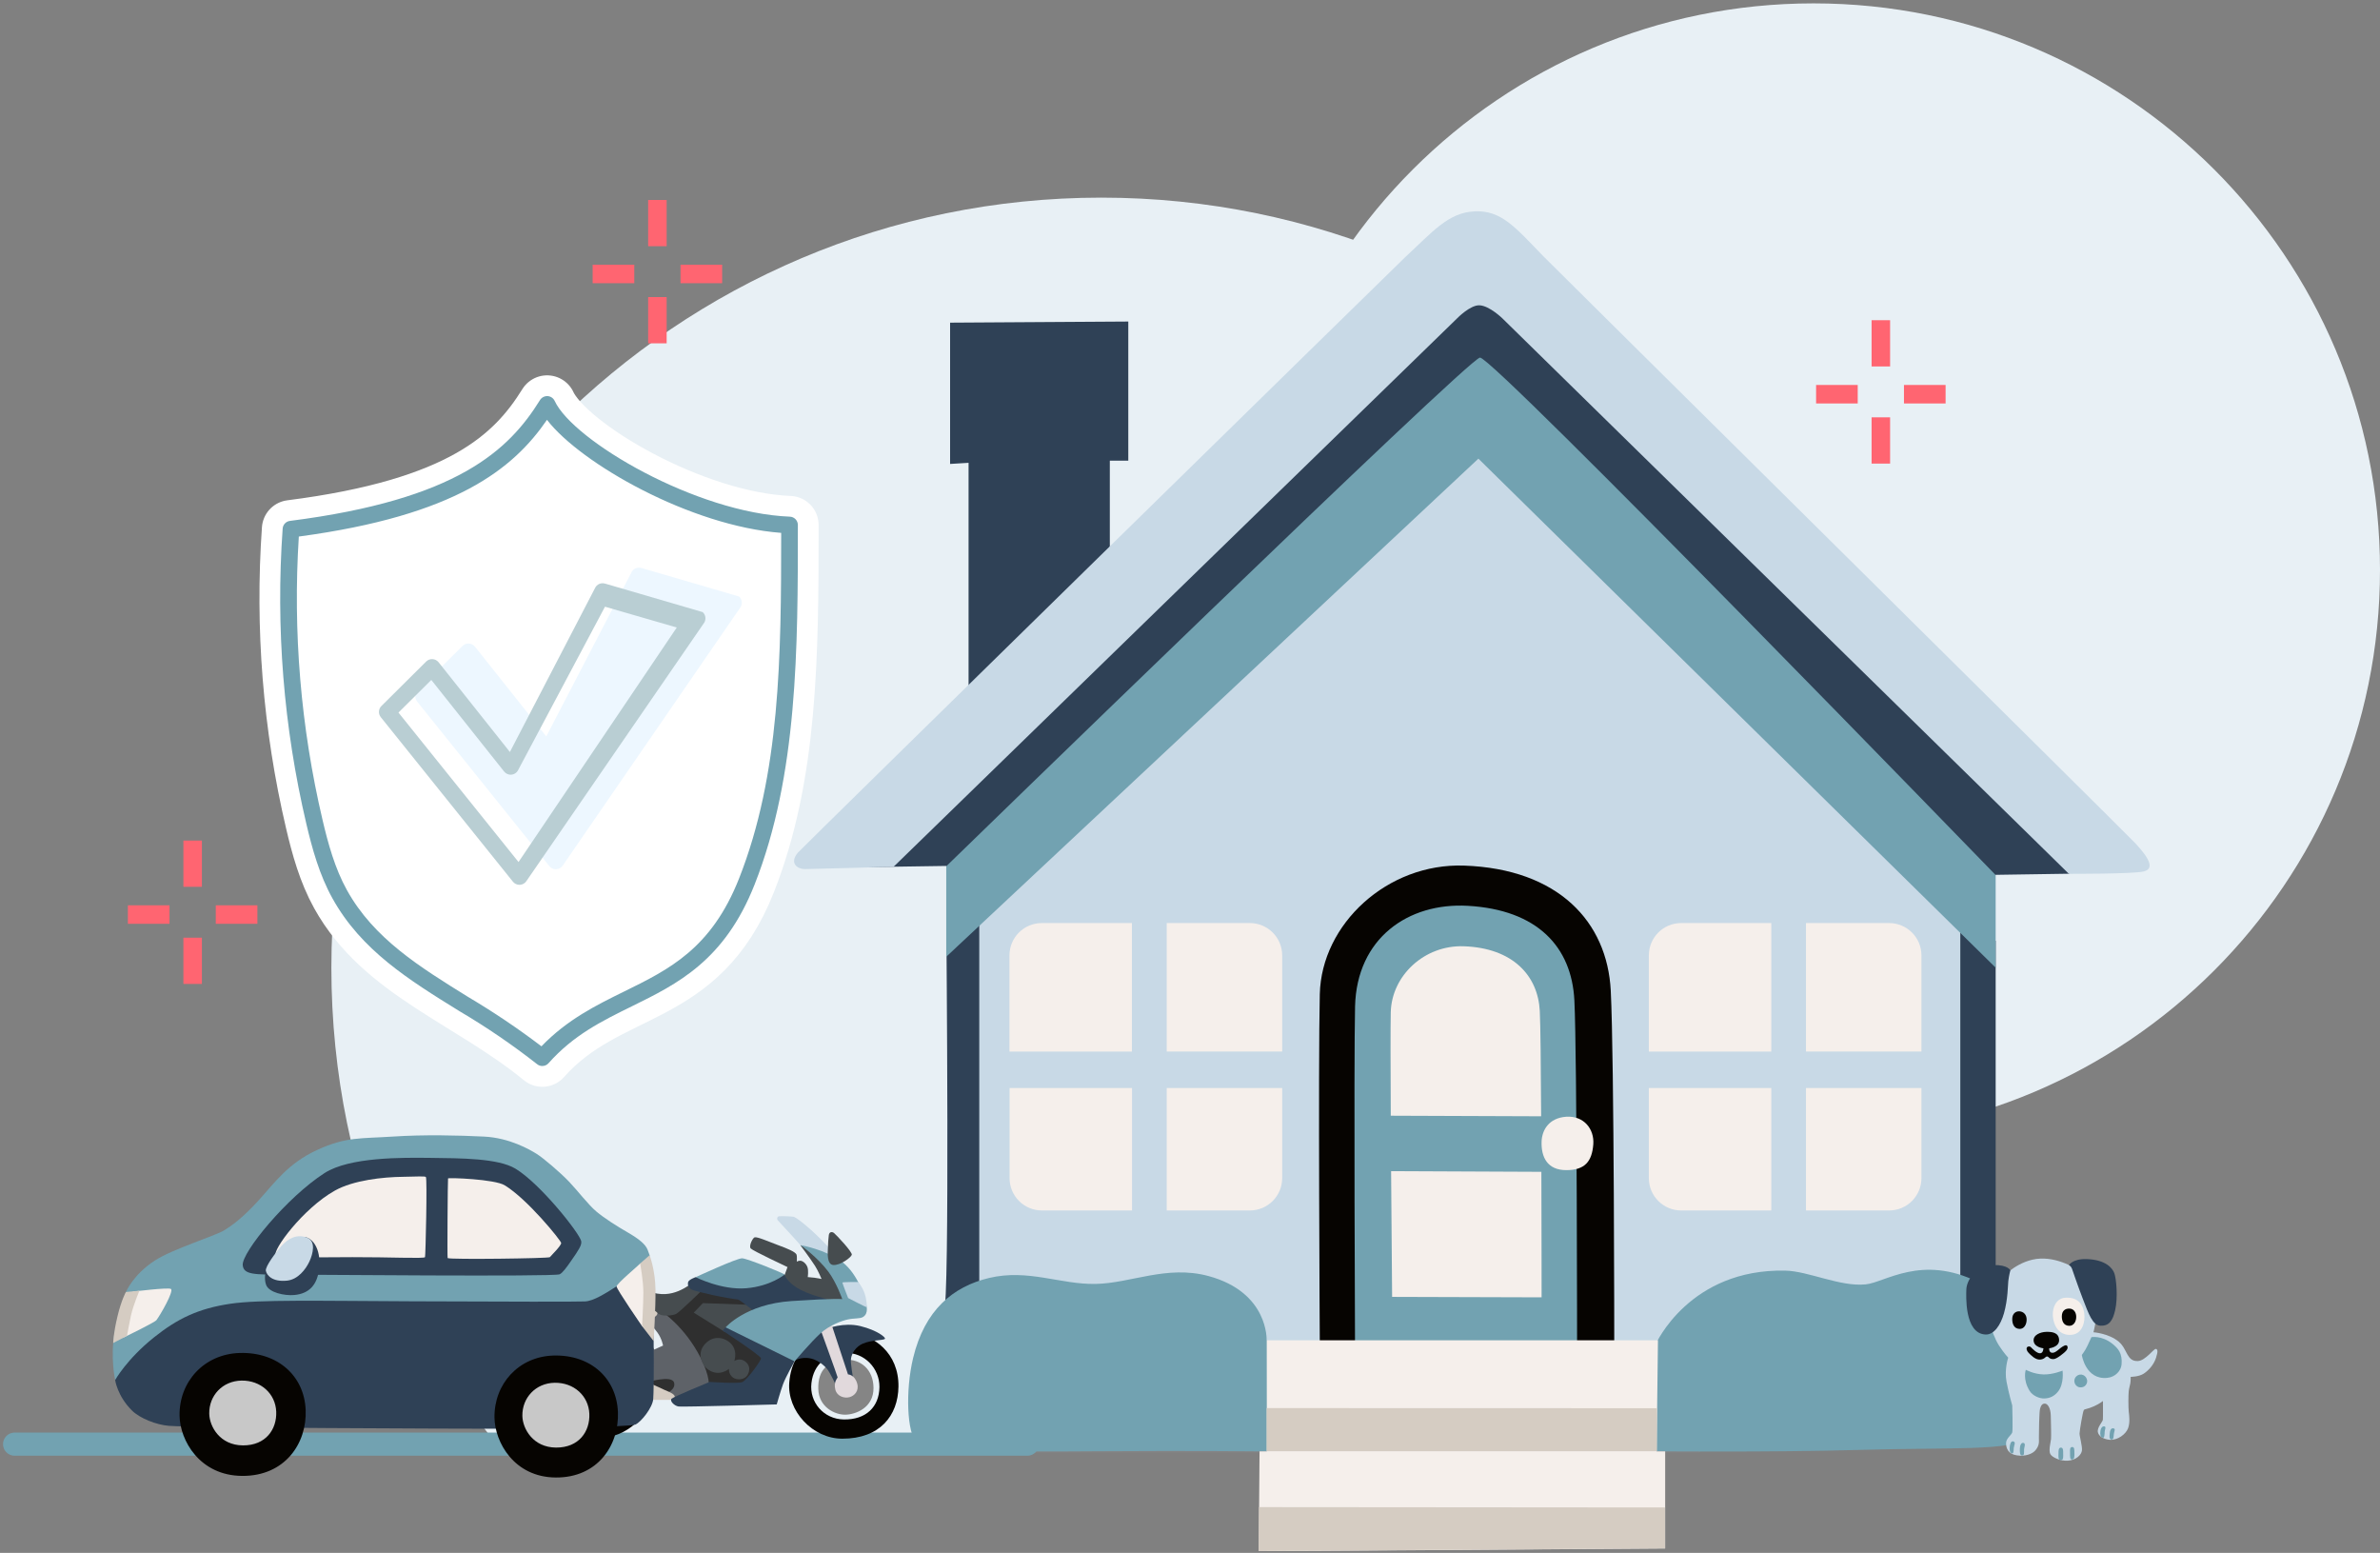 <svg width="489" height="319" viewBox="0 0 489 319" fill="none" xmlns="http://www.w3.org/2000/svg">
<rect x="0" y="0" width="489" height="319" fill="#808080" stroke="none"/>
<mask id="mask0_2015_3444" style="mask-type:luminance" maskUnits="userSpaceOnUse" x="17" y="33" width="393" height="265">
<path d="M409.187 33.949H17.727V297.139H409.187V33.949Z" fill="white"/>
</mask>
<g mask="url(#mask0_2015_3444)">
<path d="M226.284 356.998C313.655 356.998 384.483 286.17 384.483 198.799C384.483 111.428 313.655 40.599 226.284 40.599C138.912 40.599 68.084 111.428 68.084 198.799C68.084 286.17 138.912 356.998 226.284 356.998Z" fill="#E8F0F5"/>
</g>
<path d="M372.607 233.479C436.889 233.479 489 181.368 489 117.086C489 52.804 436.889 0.693 372.607 0.693C308.325 0.693 256.214 52.804 256.214 117.086C256.214 181.368 308.325 233.479 372.607 233.479Z" fill="#E8F0F5"/>
<path d="M3 296.664H211.082" stroke="#72A2B1" stroke-width="4.751" stroke-linecap="round"/>
<path d="M135.072 41.075V50.576" stroke="#FF6571" stroke-width="3.801"/>
<path d="M135.072 61.028V70.529" stroke="#FF6571" stroke-width="3.801"/>
<path d="M139.822 56.277H148.373" stroke="#FF6571" stroke-width="3.801"/>
<path d="M121.769 56.277H130.321" stroke="#FF6571" stroke-width="3.801"/>
<path d="M386.444 65.778V75.279" stroke="#FF6571" stroke-width="3.801"/>
<path d="M386.444 85.731V95.233" stroke="#FF6571" stroke-width="3.801"/>
<path d="M391.194 80.981H399.745" stroke="#FF6571" stroke-width="3.801"/>
<path d="M373.14 80.981H381.691" stroke="#FF6571" stroke-width="3.801"/>
<path d="M162.216 107.851C142.409 107.081 116.457 91.828 112.407 83.082C105.679 93.924 94.687 104.263 59.784 108.707C58.362 128.876 59.987 149.144 64.606 168.828C65.808 173.955 67.236 179.091 69.791 183.699C78.576 199.537 96.597 205.133 111.422 217.274C124.979 201.987 143.617 205.977 153.442 181.092C162.052 159.283 162.216 134.766 162.216 107.851Z" stroke="white" stroke-width="11.958" stroke-linecap="round" stroke-linejoin="round"/>
<path d="M162.216 107.851C142.409 107.081 116.457 91.828 112.407 83.082C105.679 93.924 94.687 104.263 59.784 108.707C58.362 128.876 59.987 149.144 64.606 168.828C65.808 173.955 67.236 179.091 69.791 183.699C78.576 199.537 96.597 205.133 111.422 217.274C124.979 201.987 143.617 205.977 153.442 181.092C162.052 159.283 162.216 134.766 162.216 107.851Z" fill="white"/>
<path d="M111.422 218.984C111.027 218.984 110.644 218.847 110.34 218.594C105.273 214.621 99.948 210.988 94.401 207.718C84.032 201.303 74.239 195.241 68.296 184.526C65.612 179.687 64.133 174.308 62.938 169.219C58.272 149.369 56.633 128.927 58.075 108.586C58.102 108.191 58.266 107.817 58.538 107.529C58.81 107.241 59.174 107.056 59.567 107.006C93.906 102.634 104.555 92.49 110.953 82.178C111.117 81.916 111.348 81.703 111.622 81.561C111.897 81.419 112.204 81.352 112.512 81.369C112.821 81.388 113.118 81.489 113.374 81.663C113.629 81.837 113.833 82.077 113.963 82.357C117.758 90.546 143.067 105.389 162.287 106.135C162.728 106.153 163.146 106.34 163.452 106.659C163.759 106.978 163.93 107.403 163.93 107.845C163.93 133.084 163.93 159.184 155.036 181.716C148.859 197.362 139.177 202.12 129.815 206.724C123.658 209.751 117.852 212.607 112.704 218.406C112.543 218.587 112.346 218.732 112.125 218.831C111.903 218.93 111.664 218.981 111.422 218.981M61.397 110.22C60.15 129.759 61.793 149.375 66.271 168.435C67.41 173.284 68.804 178.39 71.288 182.864C76.797 192.798 86.222 198.629 96.198 204.806C101.404 207.893 106.429 211.275 111.248 214.936C116.567 209.417 122.527 206.486 128.298 203.649C137.482 199.137 146.155 194.876 151.849 180.46C160.322 158.987 160.5 134.932 160.504 109.466C141.879 108.061 119.303 95.216 112.385 86.246C105.462 96.326 93.647 105.889 61.397 110.22Z" fill="#72A2B1"/>
<path fill-rule="evenodd" clip-rule="evenodd" d="M131.042 116.623C131.288 116.589 131.54 116.609 131.778 116.681C132.016 116.752 131.794 116.681 132.479 116.88L151.847 122.538C152.146 122.805 152.342 123.168 152.4 123.565C152.458 123.961 152.375 124.366 152.166 124.708L115.667 177.742C115.523 177.976 115.325 178.173 115.089 178.315C114.853 178.457 114.586 178.54 114.311 178.557H114.198L114.011 178.551C113.821 178.529 113.635 178.476 113.462 178.393C113.231 178.283 113.028 178.123 112.867 177.924L85.711 144.121C85.447 143.79 85.313 143.374 85.336 142.952C85.359 142.529 85.538 142.129 85.838 141.83L95.035 132.694C95.205 132.522 95.41 132.39 95.636 132.305C95.862 132.22 96.105 132.183 96.346 132.2C96.585 132.214 96.819 132.279 97.033 132.388C97.246 132.498 97.436 132.651 97.587 132.838L112.24 151.276L129.833 117.404C129.965 117.194 130.142 117.015 130.35 116.88C130.559 116.745 130.795 116.657 131.042 116.623ZM116.199 170.64C117.763 169.863 118.143 169.055 117.84 168.207L116.199 170.64ZM114.167 155.585C113.582 155.572 114.4 155.431 113.633 155.585C113.587 155.565 113.866 155.431 113.866 155.431C113.558 155.613 113.633 155.585 114.167 155.585Z" fill="#EDF7FF"/>
<path d="M113.332 154.897H114.4V155.965H113.332V154.897Z" fill="#EDF7FF"/>
<path d="M115.235 167.866H118.438V171.07H115.235V167.866Z" fill="#EDF7FF"/>
<path d="M106.726 181.765C106.471 181.765 106.218 181.707 105.987 181.597C105.756 181.487 105.552 181.326 105.391 181.127L78.236 147.324C77.971 146.994 77.837 146.577 77.861 146.155C77.884 145.732 78.063 145.333 78.362 145.034L87.559 135.898C87.73 135.726 87.935 135.593 88.161 135.508C88.387 135.423 88.629 135.387 88.87 135.403C89.11 135.418 89.344 135.482 89.558 135.591C89.771 135.701 89.96 135.854 90.111 136.041L104.764 154.479L122.358 120.608C122.489 120.397 122.666 120.218 122.875 120.083C123.084 119.948 123.32 119.86 123.566 119.827C123.813 119.793 124.064 119.812 124.302 119.884C124.54 119.956 124.319 119.884 125.004 120.083L144.372 125.741C144.67 126.009 144.866 126.372 144.924 126.768C144.982 127.165 144.9 127.569 144.691 127.911L108.191 180.945C108.047 181.18 107.849 181.376 107.613 181.518C107.377 181.661 107.111 181.744 106.836 181.761C106.797 181.761 106.762 181.761 106.723 181.761M81.87 146.378L106.538 177.082L139.051 128.904L124.302 124.632L106.373 158.347C106.226 158.578 106.027 158.771 105.791 158.91C105.556 159.048 105.29 159.129 105.017 159.145C104.744 159.157 104.472 159.106 104.223 158.993C103.974 158.881 103.754 158.712 103.582 158.5L88.617 139.675L81.87 146.378Z" fill="#B9CED3"/>
<path d="M39.582 172.67V182.171" stroke="#FF6571" stroke-width="3.801"/>
<path d="M39.582 192.623V202.124" stroke="#FF6571" stroke-width="3.801"/>
<path d="M44.333 187.872H52.884" stroke="#FF6571" stroke-width="3.801"/>
<path d="M26.279 187.872H34.831" stroke="#FF6571" stroke-width="3.801"/>
<path d="M199.004 142.195V95.073L195.209 95.304V66.281L231.823 66.05V94.633H228.027V122.314L199.004 142.195Z" fill="#2F4156"/>
<path d="M303.04 82.922L197.871 188.599L198.681 286.292L406.403 284.324L406.703 180.175L303.04 82.922Z" fill="#C8D9E6"/>
<path d="M193.934 269.142L201.201 265.138V186.261L194.443 190.774C194.42 190.774 195.183 269.142 193.934 269.142Z" fill="#2F4156"/>
<path d="M402.768 190.521V264.652L410.035 268.656V193.275L402.768 190.521Z" fill="#2F4156"/>
<path d="M303.754 94.216L194.419 196.538V170.732L303.869 67.068L410.033 177.004V198.783L303.754 94.216Z" fill="#72A2B1"/>
<path d="M183.706 166.311L177.295 178.138L194.491 177.883C194.491 177.883 301.766 73.549 304.08 73.456C306.88 73.34 409.989 179.712 409.989 179.712L425.241 179.481L310.815 56.213L294.012 55.102L183.706 166.311Z" fill="#2F4156"/>
<path d="M163.915 175.175C162.11 177.374 163.892 178.531 165.35 178.531C166.808 178.531 183.611 178.045 183.611 178.045L299.426 65.355C299.426 65.355 302.088 62.624 303.986 62.716C306.045 62.809 308.707 65.424 308.707 65.424L425.077 179.503C425.077 179.503 438.339 179.549 440.445 179.017C442.736 178.462 441.579 176.286 438.755 173.254C436.672 171.009 319.029 54.639 317.085 52.625C311.299 46.654 308.476 43.182 303.013 43.414C297.528 43.645 294.288 47.696 288.803 52.741C287.183 54.269 164.679 174.249 163.915 175.175Z" fill="#C8D9E6"/>
<path d="M371.061 216.002H394.784V196.26C394.784 192.58 391.799 189.618 388.142 189.618H371.061V216.002Z" fill="#F5EFEB"/>
<path d="M363.933 189.618H345.417C341.737 189.618 338.775 192.603 338.775 196.26V216.026H363.933V189.618Z" fill="#F5EFEB"/>
<path d="M363.933 223.501H338.775V242.017C338.775 245.697 341.761 248.659 345.417 248.659H363.933V223.501Z" fill="#F5EFEB"/>
<path d="M371.061 223.501V248.659H388.142C391.822 248.659 394.784 245.674 394.784 242.017V223.501H371.061Z" fill="#F5EFEB"/>
<path d="M239.717 216.002H263.44V196.26C263.44 192.58 260.454 189.618 256.797 189.618H239.717V216.002Z" fill="#F5EFEB"/>
<path d="M232.565 189.618H214.05C210.369 189.618 207.407 192.603 207.407 196.26V216.026H232.565V189.618Z" fill="#F5EFEB"/>
<path d="M207.43 223.501V242.017C207.43 245.697 210.416 248.659 214.073 248.659H232.588V223.501H207.43Z" fill="#F5EFEB"/>
<path d="M239.717 223.501V248.659H256.797C260.477 248.659 263.44 245.674 263.44 242.017V223.501H239.717Z" fill="#F5EFEB"/>
<path d="M271.168 275.946C271.168 275.946 270.821 218.687 271.168 204.222C271.515 189.78 285.078 177.282 300.793 177.814C320.234 178.485 330.233 189.409 330.95 203.504C331.668 217.599 331.668 276.826 331.668 276.826L271.168 275.946Z" fill="#060401"/>
<path d="M278.414 279.048C278.414 279.048 278.136 218.039 278.414 206.744C278.761 192.742 289.315 185.382 301.581 186.076C315.862 186.887 322.921 194.478 323.476 205.518C324.032 216.535 324.032 279.094 324.032 279.094L278.414 279.048Z" fill="#72A2B1"/>
<path d="M316.647 229.311C316.601 219.266 316.509 210.402 316.37 207.694C315.999 200.403 310.815 194.733 300.747 194.386C292.623 194.108 285.935 200.45 285.75 207.925C285.68 210.679 285.703 219.335 285.75 229.195L316.647 229.311Z" fill="#F5EFEB"/>
<path d="M285.819 240.582C285.912 254.029 286.027 266.411 286.027 266.411L316.74 266.504C316.74 266.504 316.74 254.168 316.694 240.721L285.819 240.582Z" fill="#F5EFEB"/>
<path d="M316.74 234.471C316.624 237.735 317.943 240.373 321.808 240.373C325.673 240.373 327.085 238.568 327.363 235.073C327.595 231.949 325.442 229.171 321.808 229.403C318.198 229.657 316.832 232.18 316.74 234.471Z" fill="#F5EFEB"/>
<path d="M338.914 298.119C338.914 298.119 364.095 298.373 382.286 297.841C400.478 297.309 413.647 298.119 416.355 295.388C419.063 292.68 419.017 269.605 406.403 263.356C394.808 257.616 387.309 263.448 383.328 263.842C378.074 264.374 371.571 261.111 366.803 261.018C347.107 260.602 340.21 276.085 340.21 276.085L338.914 298.119Z" fill="#72A2B1"/>
<path d="M188.287 296.221C190.393 298.188 206.478 298.257 225.896 298.119C245.315 297.98 260.937 298.165 260.937 298.165L264.177 278.561L260.243 275.298C260.243 275.298 260.682 265.485 248.3 262.129C239.737 259.815 232.284 263.633 225.086 263.749C217.888 263.888 211.246 260.625 203.238 262.522C195.785 264.281 189.976 269.142 187.615 278.955C185.972 285.759 186.389 294.439 188.287 296.221Z" fill="#72A2B1"/>
<path d="M258.625 318.624L258.787 298.141H260.291L260.268 275.321H340.648L340.371 298.141H342.13V318.092C342.107 318.069 258.625 318.74 258.625 318.624Z" fill="#F5EFEB"/>
<path d="M342.108 309.668V318.069L258.603 318.624L258.672 309.598L342.108 309.668Z" fill="#D5CCC2"/>
<path d="M260.242 289.255L340.437 289.278V298.119H260.242V289.255Z" fill="#D5CCC2"/>
<path d="M114.898 285.296L118.328 283.793C118.352 283.608 118.382 283.423 118.43 283.244C118.686 282.248 119.629 281.037 121.186 280.685L121.502 276.216L124.843 276.407L124.426 281.162C125.667 281.842 126.239 283.041 126.198 284.419L129.706 287.265L127.618 289.884L124.796 287.51C124.092 288.053 123.167 288.506 122.021 288.441C120.643 288.363 119.701 287.647 119.116 286.919L116.079 288.548L114.898 285.296Z" fill="#878787"/>
<path d="M123.215 272.237C129.092 272.631 134.222 277.69 134.151 284.044C134.073 290.726 128.948 295.469 122.457 295.469C116.115 295.469 110.847 290.797 110.955 283.698C111.068 275.995 117.028 271.819 123.215 272.237ZM122.302 290.875C125.906 290.839 128.644 287.987 128.984 284.879C129.438 280.721 126.83 277.696 123.137 277.398C119.301 277.093 116.115 279.372 115.698 283.471C115.28 287.57 118.508 290.917 122.302 290.875Z" fill="#060401"/>
<path d="M162.162 284.002C162.788 276.013 169.375 273.376 174.16 273.675C179.625 274.021 184.69 278.018 184.6 284.837C184.523 290.833 180.764 295.54 173.074 295.54C166.917 295.546 161.708 289.813 162.162 284.002ZM173.342 291.591C177.978 291.674 180.651 288.972 180.693 284.915C180.728 281.114 177.62 277.815 173.706 277.929C169.948 278.036 167.179 280.166 166.72 284.115C166.261 288.065 169.244 291.519 173.342 291.591Z" fill="#060401"/>
<path d="M173.742 279.336C176.779 279.175 179.44 281.269 179.475 285.106C179.511 289.168 175.83 290.571 173.706 290.612C171.582 290.654 168.235 289.097 168.128 285.338C168.009 281.347 170.174 279.521 173.742 279.336Z" fill="#858585"/>
<path d="M181.826 275.005C181.605 275.393 179.129 275.196 177.232 276.031C175.997 276.574 174.648 278.006 174.839 279.981C175.03 281.956 175.406 283.775 175.406 283.775L171.916 284.915C171.916 284.915 170.55 281.842 169.792 281.043C169.034 280.243 167.322 278.65 164.816 278.99C162.889 279.253 160.718 281.001 160.718 281.001C160.718 281.001 162.084 272.726 162.239 272.648C162.388 272.571 169.905 272.953 169.905 272.953C169.905 272.953 173.324 271.551 176.814 272.422C180.31 273.299 181.981 274.743 181.826 275.005Z" fill="#2F4156"/>
<path d="M170.627 271.402L174.231 282.337C174.231 282.337 175.609 282.343 176.128 284.235C176.545 285.756 175.519 286.74 174.571 287.003C173.449 287.319 171.999 286.818 171.647 285.523C171.194 283.853 172.101 283.095 172.101 282.94C172.101 282.785 168.079 271.706 168.079 271.706L170.627 271.402Z" fill="#E1D9DC"/>
<path d="M118.967 264.021L114.665 267.822C114.665 267.822 113.705 266.283 113.705 266.133C113.705 265.978 116.586 262.333 116.586 262.333L118.967 264.021Z" fill="#484D51"/>
<path d="M158.17 280.076L151.684 287.391L139.066 287.331L131.34 285.028L132.396 280.899L138.649 277.952C138.649 277.952 135.522 269.104 136.173 268.812C136.823 268.52 144.131 263.622 144.131 263.622L157.991 268.281L158.17 280.076Z" fill="#2F2F2F"/>
<path d="M131.74 270.119C131.74 270.119 133.876 272.064 135.117 273.788C135.988 275.005 136.233 276.413 136.233 276.413L134.407 277.236C134.407 277.236 133.303 274.707 130.72 273.203C127.755 271.473 125.5 271.694 125.148 272.458C124.796 273.221 126.251 273.478 128.334 275.644C129.867 277.236 130.69 278.77 130.69 278.77C130.69 278.77 123.787 281.598 123.787 281.956C123.787 282.308 125.028 285.846 125.028 285.846L132.874 283.96C132.874 283.96 137.945 282.427 138.476 283.96C139.007 285.494 136.65 286.377 136.65 286.377L138.834 287.791L145.617 284.843C145.617 284.843 146.017 282.97 143.905 278.829C140.713 272.559 135.946 269.391 135.946 269.391L131.74 270.119Z" fill="#5E6268"/>
<path d="M130.881 270.435C130.881 270.435 125.028 267.923 122.57 266.826C118.722 265.113 114.784 262.906 114.08 262.488C112.809 261.731 112.821 261.021 113.173 260.728C113.525 260.436 114.468 260.848 114.945 260.907C115.422 260.967 116.83 261.027 116.83 261.027L127.384 263.914C127.384 263.914 134.401 268.335 134.228 268.335C134.055 268.335 130.881 270.435 130.881 270.435Z" fill="#2F4156"/>
<path d="M166.952 269.105L174.356 267.619L170.692 260.561L166.761 256.629L164.434 255.788C164.434 255.788 166.397 258.395 167.453 260.036C168.109 261.056 168.801 262.733 168.801 262.733C168.801 262.733 167.984 262.554 167.333 262.476C166.683 262.399 165.961 262.345 165.961 262.345C165.961 262.345 166.176 260.949 165.872 260.227C165.567 259.499 164.935 259.028 164.476 258.986C164.016 258.95 163.712 259.177 163.712 259.177C163.712 259.177 163.778 258.073 163.676 257.763C163.485 257.19 161.88 256.516 159.894 255.788C157.895 255.054 155.652 254.034 155.049 254.177C154.673 254.267 153.79 255.973 154.25 256.468C154.709 256.964 161.803 260.287 161.803 260.287L160.622 263.532L166.952 269.105Z" fill="#464C4F"/>
<path d="M173.575 259.69C173.575 259.69 169.106 254.864 166.738 252.746C164.983 251.176 163.635 250.162 163.134 249.971C162.866 249.87 160.27 249.78 160.008 249.858C159.739 249.936 159.471 250.353 159.894 250.777C160.312 251.194 161.637 252.71 162.83 253.963C163.379 254.535 164.435 255.77 164.435 255.77L166.38 256.492L171.266 258.932L173.575 259.69Z" fill="#C8D9E6"/>
<path d="M138.661 287.068C138.643 287.319 138.452 287.617 137.653 287.575C136.853 287.534 128.847 287.659 127.88 287.45C126.914 287.241 113.973 281.627 113.717 281.12C113.532 280.75 113.502 279.503 114.105 278.221C114.779 276.789 115.453 276.073 116.336 276.24C117.219 276.407 135.249 285.004 136.597 285.547C137.945 286.096 138.703 286.478 138.661 287.068Z" fill="#D5CCC2"/>
<path d="M129.187 284.664C129.044 285.004 127.642 284.956 126.013 284.211C124.384 283.465 114.021 278.394 114.021 278.394C114.021 278.394 114.194 277.875 114.499 277.391C114.737 277.015 115.137 276.622 115.137 276.622C115.137 276.622 126.92 282.624 127.582 282.952C128.441 283.381 129.456 284.026 129.187 284.664Z" fill="#F5EFEB"/>
<path d="M144.228 265.071C144.228 265.071 139.616 269.558 138.954 269.892C138.286 270.226 137.015 270.375 135.953 270.166C134.891 269.958 129.038 265.525 126.52 264.737C124.003 263.95 119.665 263.83 118.239 263.037C116.814 262.243 116.83 261.027 116.83 261.027L129.217 261.885C129.217 261.885 131.842 266.104 136.77 265.829C140.559 265.614 143.41 262.434 143.41 262.434L144.228 265.071Z" fill="#464C4F"/>
<path d="M129.849 273.77C128.757 274.349 128.238 273.09 128.512 272.529C129.091 271.348 131.239 267.989 131.788 267.768C132.241 267.589 134.699 269.373 134.944 269.558C135.188 269.737 135.099 270.125 134.58 270.501C133.911 270.984 130.696 273.323 129.849 273.77Z" fill="#D5CCC2"/>
<path d="M154.065 268.042L144.418 267.69L142.539 269.653L148.851 273.573L154.966 272.082L155.515 268.281L154.065 268.042Z" fill="#464C4F"/>
<path d="M158.182 274.08L163.259 279.623C163.259 279.623 161.398 282.928 160.884 284.348C160.347 285.828 159.59 288.5 159.59 288.5C159.59 288.5 140.343 289.049 139.442 288.93C138.541 288.811 137.521 287.755 137.992 287.325C138.464 286.896 145.796 283.877 145.796 283.877C145.796 283.877 151.559 284.271 152.502 283.918C153.445 283.566 156.517 279.331 156.35 279.008C155.945 278.209 148.463 273.335 148.463 273.335L149.089 272.666L154.853 271.372L154.501 269.021C154.501 269.021 151.911 266.945 151.601 266.945C151.291 266.945 148.189 266.438 146.464 266.044C144.74 265.65 142.622 265.179 142.115 264.905C141.608 264.63 141.232 264.159 141.369 263.413C141.477 262.852 142.938 262.357 142.938 262.357L158.068 261.492L161.177 261.82C161.177 261.82 161.594 263.216 163.832 264.588C166.069 265.961 169.875 266.849 169.875 266.849L158.182 274.08Z" fill="#2F4156"/>
<path d="M164.488 255.782C164.488 255.782 169.566 256.636 173.014 259.225C176.462 261.814 177.799 267.028 177.876 267.536C177.954 268.043 178.61 269.731 177.316 270.543C176.689 270.936 175.442 270.751 174.112 271.068C173.008 271.324 170.508 272.165 168.587 273.889C166.666 275.614 163.253 279.653 163.253 279.653L149.09 272.672C149.09 272.672 153.177 267.894 162.627 267.267C172.077 266.641 173.056 266.873 173.056 266.873C173.056 266.873 171.868 263.461 170.192 261.229C167.955 258.246 164.488 255.782 164.488 255.782Z" fill="#72A2B1"/>
<path d="M161.183 261.832C161.183 261.832 158.379 264.206 153.32 264.636C148.261 265.066 142.933 262.363 142.933 262.363C142.933 262.363 151.464 258.413 152.497 258.485C153.606 258.557 161.141 261.593 161.183 261.832Z" fill="#72A2B1"/>
<path d="M176.319 263.353C176.319 263.353 173.104 263.335 173.08 263.467C173.056 263.598 174.261 266.647 174.261 266.647C174.261 266.647 177.942 268.556 178.056 268.532C178.169 268.508 178.079 266.891 177.602 265.579C177.125 264.266 176.319 263.353 176.319 263.353Z" fill="#C8D9E6"/>
<path d="M175.013 257.769C174.864 258.306 172.632 259.988 171.183 259.857C169.852 259.738 170.079 257.262 170.091 256.653C170.109 255.424 170.216 254.386 170.288 253.742C170.365 253.038 170.95 252.96 171.362 253.294C171.773 253.622 175.174 257.202 175.013 257.769Z" fill="#464C4F"/>
<path d="M150.879 279.581C150.879 279.581 151.792 277.028 149.644 275.554C148.022 274.438 145.963 274.587 144.567 276.443C143.171 278.298 144.418 280.476 145.158 281.091C147.574 283.107 149.776 281.198 149.776 281.198C149.776 281.198 149.632 282.248 150.581 282.97C151.255 283.483 152.944 283.632 153.642 282.349C154.393 280.965 153.624 279.939 152.836 279.504C151.822 278.937 150.879 279.581 150.879 279.581Z" fill="#464C4F"/>
<path d="M39.672 278.581C39.296 278.709 23.659 283.495 23.659 283.495C23.659 283.495 22.607 278.636 23.568 273.695C24.583 268.461 25.91 265.35 25.91 265.35C25.91 265.35 27.356 261.828 31.83 258.936C35.591 256.503 44.21 253.922 46.195 252.66C47.513 251.827 49.736 250.326 53.113 246.611C56.489 242.897 59.161 239.008 65.127 236.245C71.092 233.481 74.203 233.911 80.681 233.481C87.159 233.051 94.159 233.225 99.439 233.481C104.718 233.738 108.854 236.162 110.245 237.022C111.626 237.882 115.085 240.829 116.897 242.723C118.708 244.626 120.868 247.471 122.515 248.862C124.153 250.244 126.751 251.891 128.993 253.181C131.244 254.48 132.625 255.597 133.055 256.722C133.486 257.847 133.476 257.902 133.476 257.902L131.93 273.915L39.672 278.581Z" fill="#72A2B1"/>
<path d="M23.659 283.495C23.659 283.495 26.03 279.213 31.639 274.729C36.415 270.914 40.715 268.791 47.395 267.812C53.278 266.952 65.072 267.226 84.736 267.318C104.399 267.4 118.389 267.427 120.182 267.345C121.976 267.263 124.355 265.726 127.182 263.932C130 262.139 131.126 264.774 131.126 264.774L134.291 274.089C134.291 274.089 134.41 284.831 134.209 287.429C134.072 289.149 131.729 292.132 130.531 292.645C129.332 293.157 107.702 293.496 101.297 293.496C94.883 293.496 40.212 293.331 34.704 292.901C32.142 292.7 28.72 291.364 27.091 289.735C24.09 286.743 23.659 283.495 23.659 283.495Z" fill="#2F4156"/>
<path d="M27.292 265.332C27.292 265.332 34.603 264.417 35.125 264.783C35.774 265.241 32.901 270.191 32.142 271.188C31.767 271.682 25.325 274.793 25.325 274.793L25.343 270.319L27.292 265.332Z" fill="#F5EFEB"/>
<path d="M23.257 275.891L26.094 274.409C26.094 274.409 26.597 271.581 26.908 270.236C27.412 268.013 28.647 265.149 28.647 265.149L25.874 265.405C25.874 265.405 24.968 266.952 24.136 270.419C23.248 274.162 23.257 275.891 23.257 275.891Z" fill="#D5CCC2"/>
<path d="M49.873 259.906C50.075 261.883 52.261 261.837 58.511 261.837C63.498 261.837 113.776 262.303 114.975 261.773C115.56 261.517 116.366 260.428 117.363 258.982C118.864 256.823 119.559 255.798 119.422 254.993C119.156 253.419 110.986 243.107 105.871 240.051C102.33 237.937 94.708 237.928 88.403 237.855C82.694 237.791 71.861 237.654 66.682 240.975C58.968 245.925 49.608 257.317 49.873 259.906Z" fill="#2F4156"/>
<path d="M56.655 257.921C57.057 258.424 65.009 258.277 72.402 258.25C79.969 258.223 87.087 258.589 87.325 258.25C87.435 258.094 87.81 242.064 87.499 241.78C87.27 241.57 85.312 241.716 82.823 241.744C78.669 241.789 72.621 242.439 68.815 244.571C62.273 248.222 55.859 256.923 56.655 257.921Z" fill="#F5EFEB"/>
<path d="M92.056 242.073C91.992 242.192 91.873 258.378 91.974 258.442C92.504 258.772 112.771 258.516 112.973 258.25C113.174 257.985 115.361 255.862 115.297 255.332C115.233 254.801 108.398 246.355 103.704 243.491C101.645 242.22 92.166 241.89 92.056 242.073Z" fill="#F5EFEB"/>
<path d="M54.677 263.951C55.272 265.524 58.429 266.211 60.46 266.028C63.461 265.753 65.264 264.005 65.584 260.41C65.959 256.283 64.074 254.389 62.766 254.142C61.375 253.877 54.622 261.059 54.622 261.059C54.622 261.059 54.183 262.642 54.677 263.951Z" fill="#2F4156"/>
<path d="M58.988 263.072C61.212 262.834 62.804 260.784 63.572 259.147C64.332 257.509 64.899 255.038 63.188 254.288C61.065 253.364 59.153 254.453 57.844 255.926C56.692 257.225 54.459 260.18 54.624 261.05C54.788 261.928 55.932 263.401 58.988 263.072Z" fill="#C8D9E6"/>
<path d="M36.891 290.815C36.973 295.865 40.999 303.13 49.764 303.185C58.53 303.24 63.078 296.524 62.803 289.643C62.52 282.653 57.084 277.712 49.261 277.932C41.941 278.151 36.781 283.824 36.891 290.815Z" fill="#060401"/>
<path d="M42.993 290.394C43.038 293.057 45.198 296.89 49.91 296.918C54.622 296.945 56.9 293.605 56.754 289.982C56.599 286.295 53.588 283.55 49.635 283.605C45.701 283.669 42.928 286.706 42.993 290.394Z" fill="#C8C8C8"/>
<path d="M101.598 291.235C101.681 296.25 105.615 303.46 114.198 303.515C122.781 303.57 127.227 296.908 126.962 290.083C126.688 283.138 121.371 278.243 113.713 278.462C106.549 278.673 101.489 284.3 101.598 291.235Z" fill="#060401"/>
<path d="M107.326 290.842C107.372 293.504 109.532 297.338 114.244 297.366C118.956 297.393 121.234 294.053 121.088 290.43C120.932 286.743 117.922 283.998 113.969 284.053C110.044 284.117 107.272 287.154 107.326 290.842Z" fill="#C8C8C8"/>
<path d="M131.546 259.522C131.281 259.897 126.688 263.685 126.688 264.271C126.688 264.856 131.921 272.423 131.921 272.423L133.147 273.164C133.147 273.164 133.733 263.575 133.733 263.365C133.733 263.173 131.546 259.522 131.546 259.522Z" fill="#F5EFEB"/>
<path d="M134.301 275.497C134.301 275.497 134.731 268.608 134.676 264.884C134.621 260.83 133.468 257.856 133.468 257.856L131.528 259.549C131.528 259.549 132.187 263.136 132.187 265.487C132.187 267.839 131.921 272.423 131.921 272.423L134.301 275.497Z" fill="#D5CCC2"/>
<path d="M412.611 278.902C412.611 278.902 411.782 281.297 412.267 283.838C412.757 286.379 413.441 288.726 413.441 288.726C413.441 288.726 413.587 293.71 413.441 294.248C413.295 294.786 412.17 295.47 412.17 296.449C412.17 297.428 412.528 298.664 414.336 298.959C416.145 299.254 417.61 298.65 418.214 297.917C419.085 296.859 418.915 296.109 418.915 295.328C418.915 294.547 418.963 290.052 419.158 289.364C419.352 288.681 419.647 288.288 420.185 288.337C420.723 288.386 421.31 289.215 421.359 290.781C421.407 292.343 421.456 295.081 421.407 295.62C421.359 296.158 420.869 297.966 421.261 298.698C421.654 299.431 423.427 300.143 424.795 300.066C426.586 299.969 427.662 298.844 427.759 297.966C427.857 297.088 427.27 295.081 427.27 294.495C427.27 293.908 427.954 289.902 428.148 289.656C428.343 289.413 428.94 289.465 430.248 288.875C431.439 288.337 432.074 287.799 432.074 287.799C432.074 287.799 432.105 291.27 432.057 291.659C432.008 292.051 430.835 293.273 431.029 294.2C431.224 295.127 432.369 295.668 433.39 295.762C435.115 295.925 436.795 294.589 437.232 293.415C437.673 292.242 437.475 290.777 437.378 289.996C437.281 289.215 437.281 286.476 437.378 285.744C437.475 285.012 437.635 284.567 437.698 284.182C437.795 283.547 437.77 282.839 437.77 282.839C437.77 282.839 439.457 282.839 440.457 282.179C441.457 281.519 442.509 280.37 442.974 278.954C443.429 277.569 443.317 277.146 442.925 277.097C442.533 277.049 440.777 279.513 439.284 279.589C436.913 279.711 437.149 277.17 435.341 275.632C433.303 273.897 430.127 273.678 430.127 273.678C430.127 273.678 430.675 271.627 430.682 270.11C430.707 263.487 427.482 261.241 427.482 261.241C427.482 261.241 423.604 258.353 419.206 258.547C414.808 258.741 411.584 262.237 411.584 262.237L409.164 272.914C409.164 272.914 409.775 274.966 410.754 276.458C411.782 278.02 412.611 278.902 412.611 278.902Z" fill="#C8D9E6"/>
<path d="M409.557 259.869C405.964 259.942 404.065 263.004 404.01 264.878C403.978 265.979 403.544 273.977 407.967 274.14C409.741 274.206 411.06 272.147 411.73 269.815C412.573 266.874 412.535 263.927 412.632 263.143C412.788 261.89 413.049 260.97 413.049 260.97C413.049 260.97 412.611 259.807 409.557 259.869Z" fill="#2F4156"/>
<path d="M428.787 258.648C432.696 258.793 434.028 260.526 434.407 261.532C434.823 262.633 435.188 266.559 434.577 269.179C434.081 271.318 433.331 272.404 431.571 272.331C429.96 272.265 429.145 269.943 427.93 266.784C426.756 263.729 425.857 260.994 425.705 260.602C425.51 260.088 425.094 259.87 425.094 259.87C425.094 259.87 425.875 258.537 428.787 258.648Z" fill="#2F4156"/>
<path d="M424.316 266.586C422.386 266.708 421.463 268.853 421.872 271.009C422.313 273.331 423.837 274.431 425.757 274.185C427.857 273.917 428.492 271.522 428.225 269.714C427.978 268.068 427.048 266.413 424.316 266.586Z" fill="#F5EFEB"/>
<path d="M426.586 270.519C426.586 271.533 426.024 272.38 425.132 272.355C423.92 272.321 423.605 271.248 423.629 270.346C423.657 269.29 424.288 268.79 425.191 268.815C425.996 268.832 426.586 269.506 426.586 270.519Z" fill="#060401"/>
<path d="M416.398 271.078C416.398 272.133 415.836 273.015 414.944 272.987C413.732 272.952 413.417 271.835 413.441 270.894C413.469 269.794 414.222 269.325 414.93 269.377C415.732 269.436 416.398 270.023 416.398 271.078Z" fill="#060401"/>
<path d="M421.039 276.972C421.039 276.972 423.164 276.753 423.067 275.212C422.969 273.674 421.529 273.574 420.404 273.598C419.279 273.622 417.669 274.209 417.839 275.504C418.009 276.799 419.842 276.969 419.842 276.969C419.842 276.969 419.838 277.927 419.207 277.996C418.523 278.069 417.544 277.017 417.277 276.75C417.009 276.483 416.593 276.58 416.447 276.799C416.301 277.017 416.398 277.507 416.815 277.923C417.231 278.34 418.207 279.388 419.186 279.291C420.165 279.194 420.189 278.68 420.578 278.656C420.97 278.631 420.946 279.218 421.921 279.194C422.608 279.176 423.993 277.968 424.243 277.753C424.806 277.264 424.951 276.774 424.708 276.458C424.465 276.143 423.782 276.604 423.414 276.875C423.046 277.142 422.452 277.774 421.876 277.878C420.918 278.048 421.039 276.972 421.039 276.972Z" fill="#060401"/>
<path d="M429.714 274.681C429.714 274.681 429.252 275.695 428.867 276.507C428.402 277.486 427.735 278.34 427.735 278.34C427.735 278.34 428.489 283.491 432.97 283.047C434.574 282.887 435.789 281.63 435.903 280.297C436.098 278.048 435.244 276.996 433.918 275.969C431.769 274.31 429.714 274.681 429.714 274.681Z" fill="#72A2B1"/>
<path d="M426.61 282.738C425.815 283.467 426.242 284.838 427.294 284.987C428.346 285.133 428.912 284.258 428.832 283.595C428.714 282.568 427.516 281.908 426.61 282.738Z" fill="#72A2B1"/>
<path d="M416.228 281.384C416.228 281.384 415.527 283.307 417.009 285.716C417.641 286.74 419.047 287.316 420.04 287.278C421.088 287.24 422.036 286.876 422.848 285.862C424.143 284.248 423.775 281.561 423.775 281.561C423.775 281.561 421.723 282.405 419.842 282.342C417.839 282.28 416.228 281.384 416.228 281.384Z" fill="#72A2B1"/>
<path d="M413.67 296.102C413.16 295.946 412.955 296.737 412.92 297.24C412.886 297.744 412.889 298.396 413.344 298.56C413.798 298.723 413.708 297.754 413.75 297.435C413.833 296.82 414.208 296.265 413.67 296.102Z" fill="#72A2B1"/>
<path d="M415.673 296.397C415.367 296.383 415.044 296.692 415.006 297.588C414.975 298.337 415.006 298.955 415.43 298.99C415.999 299.035 415.839 298.306 415.871 297.702C415.884 297.359 416.308 296.428 415.673 296.397Z" fill="#72A2B1"/>
<path d="M423.445 297.372C422.955 297.372 422.941 297.928 422.941 298.528C422.941 299.132 422.816 299.879 423.365 299.945C424.031 300.024 423.903 299.129 423.903 298.626C423.899 298.188 423.979 297.372 423.445 297.372Z" fill="#72A2B1"/>
<path d="M425.659 297.261C425.267 297.341 425.302 297.879 425.316 298.532C425.333 299.184 425.236 299.875 425.788 299.82C426.26 299.771 426.229 299.004 426.211 298.417C426.197 297.91 426.263 297.133 425.659 297.261Z" fill="#72A2B1"/>
<path d="M432.369 293.016C432.033 292.95 431.651 293.235 431.554 293.995C431.474 294.647 431.505 295.22 432.074 295.345C432.366 295.411 432.418 294.661 432.432 294.123C432.449 293.658 432.793 293.099 432.369 293.016Z" fill="#72A2B1"/>
<path d="M434.209 293.412C433.886 293.36 433.57 293.558 433.487 294.366C433.438 294.838 433.265 295.685 433.851 295.717C434.306 295.738 434.271 294.991 434.313 294.602C434.379 293.988 434.74 293.502 434.209 293.412Z" fill="#72A2B1"/>
</svg>
